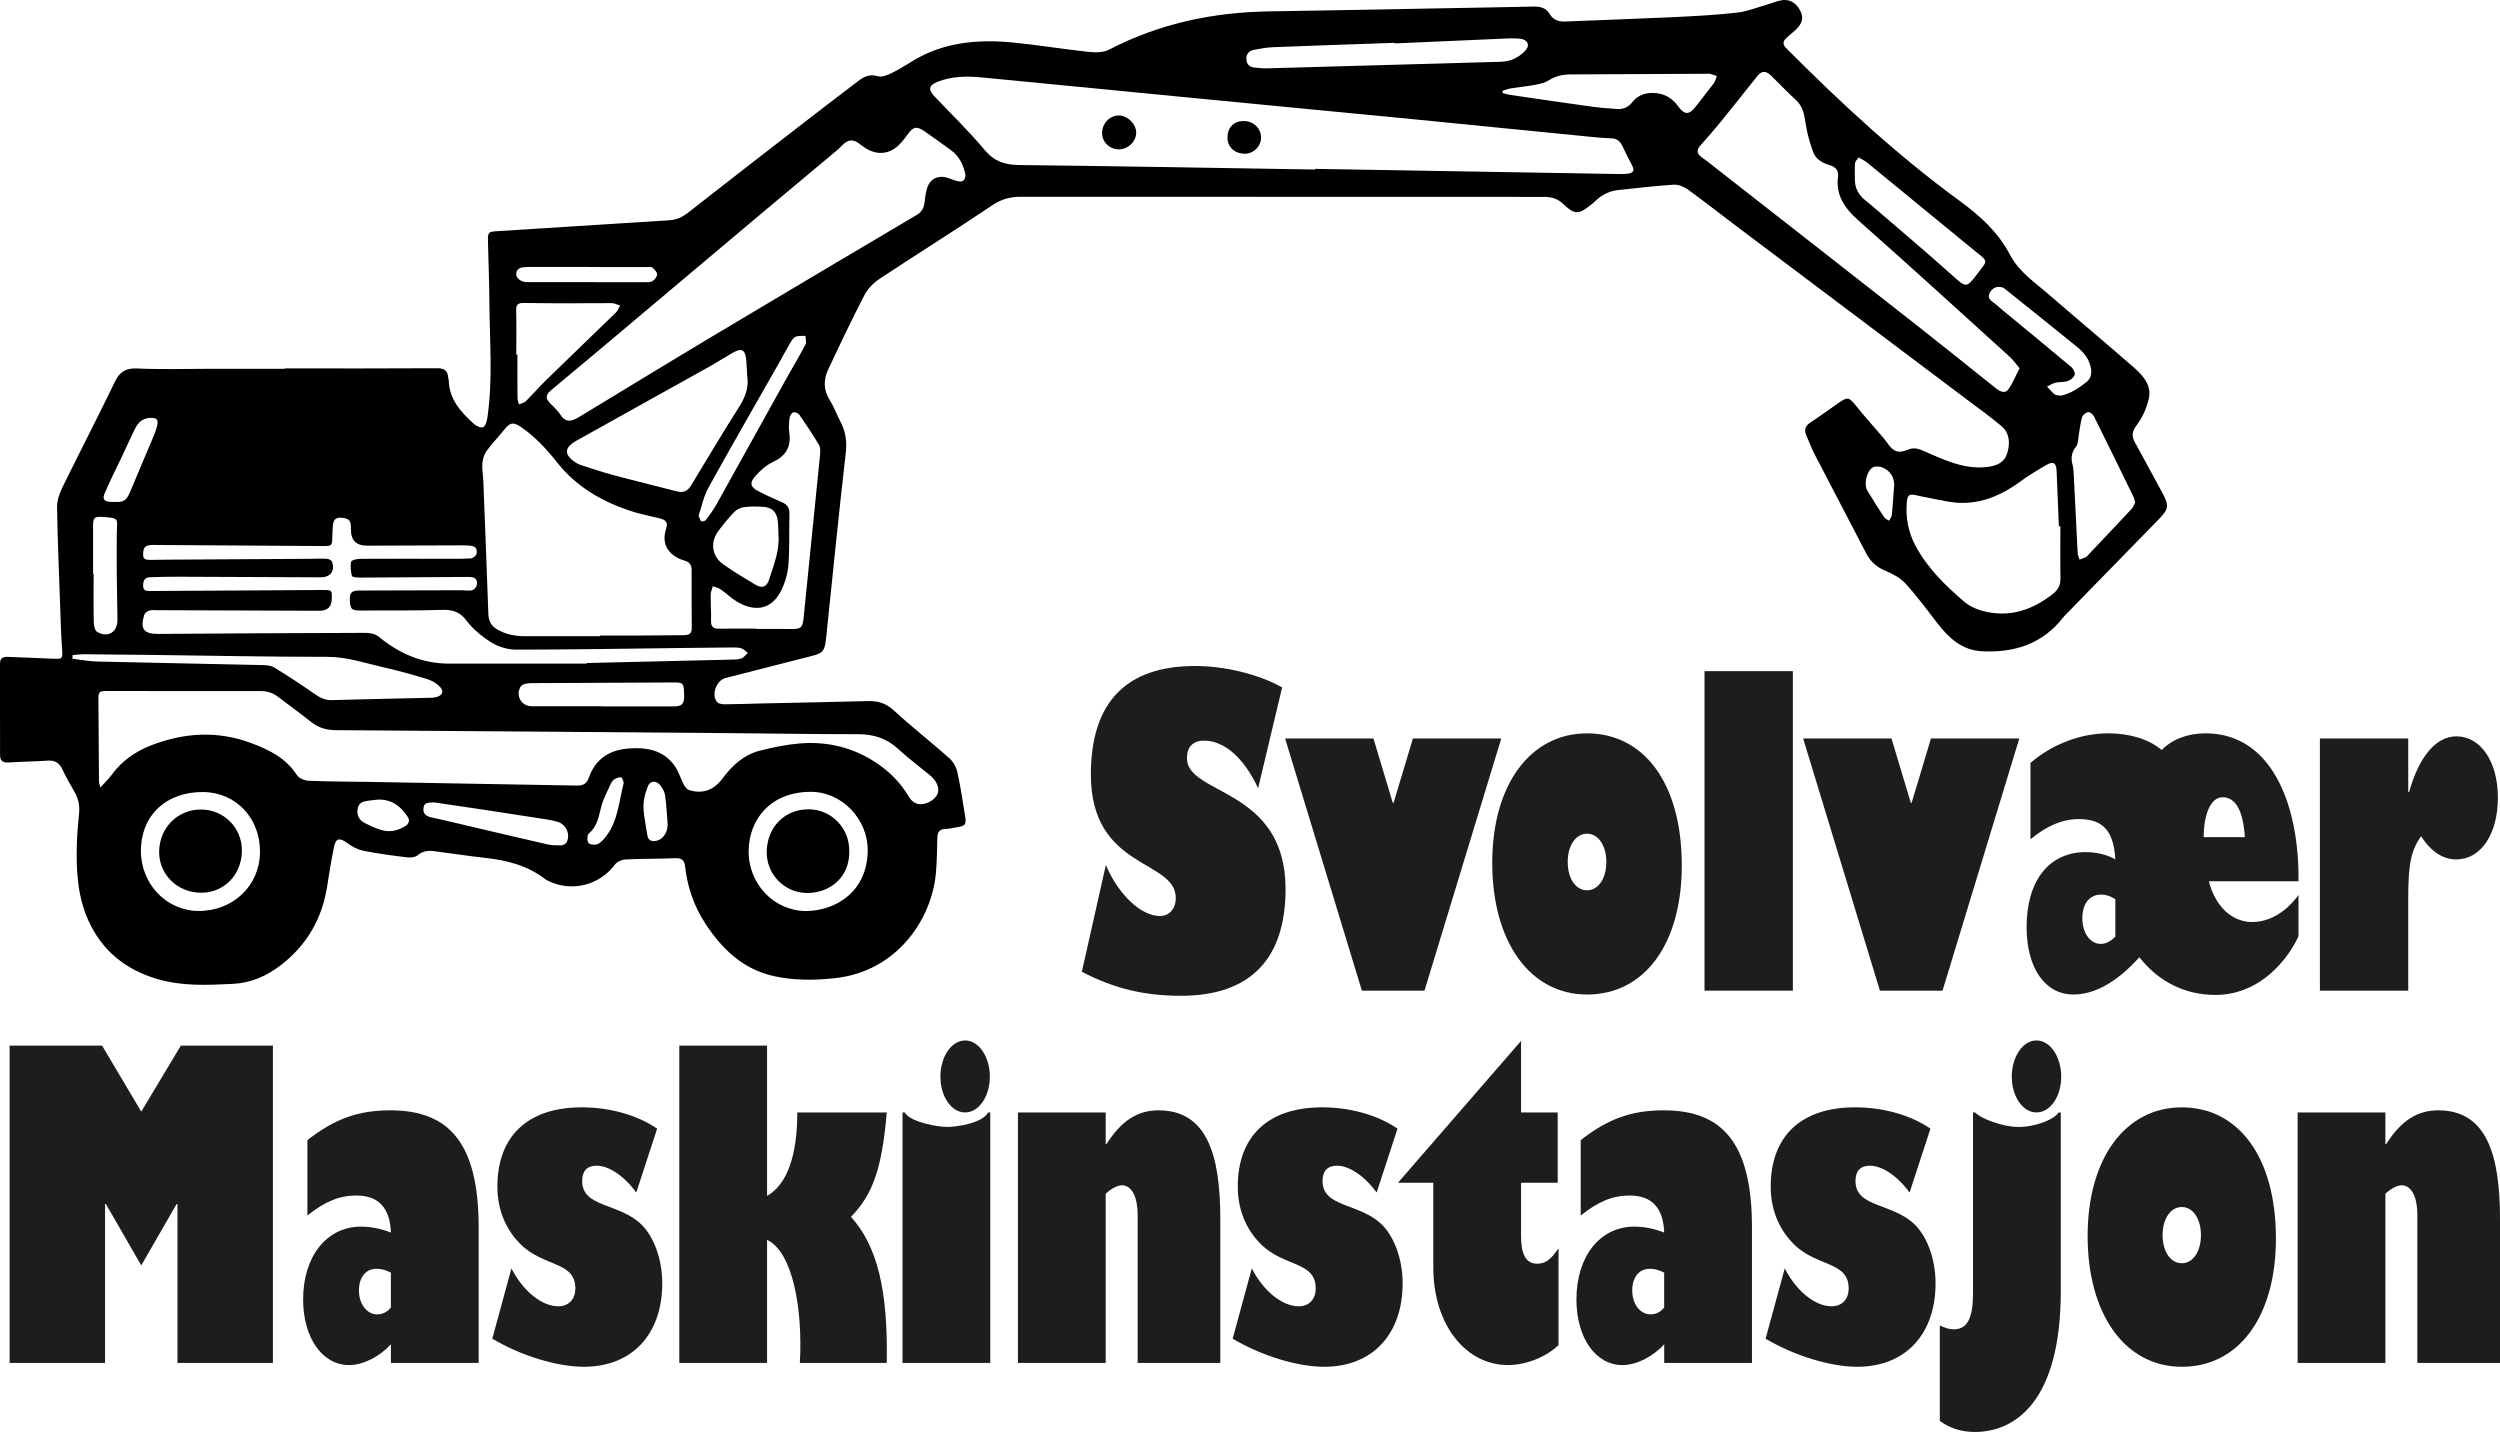 <svg xmlns="http://www.w3.org/2000/svg" id="a" viewBox="0 0 1874.43 1073.64"><path d="M213.55,276.22c38,0,76,.12,113.99-.13,5.5-.04,8.08,1.72,8.52,7,.06.66.38,1.3.4,1.96.28,14.33,9.06,23.86,18.79,32.7,1.76,1.6,5.14,3.24,6.87,2.56,1.7-.67,2.86-4.17,3.22-6.58,4.32-29.04,1.77-58.23,1.59-87.36-.1-15.33-.76-30.65-1.09-45.98-.13-6.19.6-6.68,6.78-7.06,43.07-2.69,86.14-5.46,129.21-8.17,5.33-.34,9.72-2.31,14.01-5.68,30.4-23.85,60.98-47.46,91.55-71.11,11.99-9.28,24.07-18.43,36.11-27.64,4.37-3.34,8.66-5.41,14.72-3.58,2.97.9,7.17-.84,10.33-2.37,5.53-2.67,10.74-6.04,16.01-9.23,23.23-14.06,48.75-16.19,74.9-13.67,18.89,1.82,37.65,4.98,56.52,7,5.09.55,11.17.59,15.49-1.65,37.82-19.62,78.13-28.1,120.44-28.71,43.33-.62,86.65-1.53,129.97-2.32,22.49-.41,44.99-.76,67.48-1.28,5.32-.12,9.66.69,12.72,5.83,2.32,3.89,6.33,5.59,11.13,5.39,27.13-1.14,54.27-2.01,81.4-3.29,15.97-.76,31.97-1.6,47.84-3.4,7.81-.89,15.37-4.02,23.02-6.2,3.2-.91,6.29-2.24,9.53-2.92,6.41-1.35,11.49,1.4,14.73,7.62,2.7,5.17,1.77,9.49-3.24,14.27-2.4,2.29-5.1,4.28-7.46,6.61-2.38,2.34-2.48,4.56.17,7.23,40.81,41.03,83.19,80.27,130.02,114.49,15.15,11.07,28.9,23.41,37.85,40.51,6.81,13.02,19.18,21.11,29.96,30.47,20.75,18.02,41.86,35.62,62.56,53.7,6.97,6.09,13.76,13.39,11.55,23.51-1.55,7.09-4.84,14.32-9.17,20.12-3.59,4.81-3.84,8.18-1.2,12.94,6.95,12.53,13.66,25.19,20.52,37.76,5.14,9.41,4.82,12.06-2.6,19.66-22.7,23.25-45.39,46.51-68.08,69.77-1.28,1.31-2.64,2.57-3.76,4.01-15.58,19.99-36.84,26.57-61.09,25.27-14.67-.79-24.56-9.89-33.08-20.91-7.83-10.13-15.45-20.49-24.05-29.93-3.86-4.24-9.6-7.18-15.01-9.48-6.52-2.77-11.16-6.79-14.39-13.05-12.6-24.43-25.45-48.73-38.07-73.14-2.6-5.02-4.7-10.3-6.91-15.5-1.65-3.88-.86-6.85,2.95-9.35,7.39-4.83,14.48-10.1,21.75-15.12,6.36-4.39,7.65-3.82,12.44,2.19,6.53,8.2,13.6,15.97,20.41,23.95,1.19,1.39,2.3,2.85,3.36,4.34,4.7,6.65,8.15,7.86,15.71,4.75,4.17-1.71,7.56-.56,11.41,1.09,14.79,6.37,29.32,13.65,46.29,12.15,8.54-.75,14.2-3.38,16.41-10.56,2.25-7.32,1.89-14.95-4.41-20.29-8.25-6.98-17.09-13.27-25.74-19.77-57.63-43.37-115.29-86.71-172.92-130.09-12.24-9.22-24.27-18.73-36.7-27.69-2.88-2.07-7.07-3.6-10.52-3.38-13.79.89-27.53,2.53-41.27,4-6.5.69-12.15,3.37-16.9,7.9-1.2,1.15-2.48,2.23-3.78,3.27-9,7.23-12.2,7.46-20.44-.53-4.26-4.14-8.88-5.49-14.39-5.49-130.83,0-261.66,0-392.49-.1-7.88,0-14.51,1.72-21.36,6.33-27.9,18.78-56.45,36.59-84.51,55.15-4.54,3-8.91,7.39-11.38,12.16-9.57,18.48-18.49,37.29-27.32,56.14-3.58,7.65-3.37,15.33,1.4,22.87,3.09,4.89,5.04,10.5,7.75,15.65,3.92,7.44,5.16,14.9,4.17,23.53-5.02,43.53-9.38,87.14-13.9,130.73-2.21,21.34-.7,18.87-20.26,23.94-18.7,4.85-37.43,9.61-56.16,14.37-6.84,1.74-10.86,13.21-6.02,18.09,1.27,1.29,3.99,1.6,6.04,1.58,9.33-.08,18.65-.47,27.98-.67,26.32-.58,52.65-1.02,78.97-1.75,7.53-.21,13.51,1.63,19.35,7,13.47,12.39,27.94,23.69,41.64,35.84,2.87,2.54,5.15,6.63,5.99,10.39,2.39,10.72,3.99,21.62,5.74,32.48,1.13,7.01.45,7.82-6.35,8.93-2.79.46-5.59,1.15-8.4,1.25-4.22.14-5.87,2.21-5.98,6.24-.25,8.99-.27,18.01-1.09,26.96-3.18,34.92-29.51,73.79-75.9,78.69-15.37,1.63-30.6,1.79-45.73-1.6-23-5.15-38.53-20.12-51.02-39.04-8.61-13.05-13.61-27.44-15.36-42.89-.58-5.11-2.64-6.66-7.68-6.44-12.31.54-24.66.31-36.97.92-2.76.13-6.38,1.68-7.95,3.8-11.55,15.56-32.53,20.92-49.97,12.31-.75-.37-1.54-.69-2.19-1.2-13.36-10.46-29.01-14.31-45.48-16.12-12.74-1.4-25.42-3.42-38.14-5.01-4.35-.54-8.38-.1-12.16,3.07-1.85,1.55-5.38,1.92-8,1.59-11.08-1.36-22.17-2.83-33.1-5.03-4.19-.84-8.34-3.25-11.86-5.83-5.49-4.03-8.45-3.56-9.81,3.1-2.01,9.79-3.55,19.67-5.11,29.55-3.8,24.15-15.09,43.82-34.49,58.84-10.69,8.28-22.41,13.54-36.11,14.22-19.34.95-38.58,1.91-57.52-3.84-23.3-7.08-40.52-21.02-50.73-43.28-8.29-18.08-9.31-37.36-8.85-56.79.19-7.98.95-15.97,1.7-23.92.55-5.86-.52-11.18-3.53-16.28-3.22-5.45-6.28-11.01-8.97-16.74-2.3-4.9-5.66-6.88-11.06-6.51-9.81.66-19.65.76-29.46,1.39-4.36.28-6.21-1.46-6.22-5.61-.02-22.83-.03-45.66-.07-68.49,0-3.9,2.01-5.25,5.7-5.09,11.48.51,22.97.83,34.45,1.38,6.81.32,6.9-.13,6.44-6.76-.87-12.46-1.19-24.96-1.63-37.45-.82-23.15-1.82-46.29-2.14-69.45-.07-4.9,1.74-10.19,3.94-14.68,12.96-26.48,26.56-52.65,39.35-79.21,3.73-7.74,8.23-10.46,16.96-10.06,18.46.84,36.99.23,55.48.22,18.33,0,36.67,0,55,0,0-.08,0-.16,0-.24ZM986.08,127.09c0-.16,0-.31,0-.47,75.82,1.29,151.63,2.58,227.45,3.85,2.33.04,4.69.07,6.98-.25,4.46-.64,5.17-2.53,3.01-6.59-2.49-4.69-4.86-9.45-7.14-14.25-1.65-3.47-4.06-5.51-8.07-5.65-4.33-.15-8.66-.46-12.97-.89-45.6-4.51-91.19-9.11-136.8-13.56-56.55-5.52-113.11-10.88-169.67-16.37-50.91-4.93-101.82-9.99-152.74-14.86-11.17-1.07-22.34-.96-33.03,3.23-6.71,2.63-7.38,5.77-2.45,10.98,12.59,13.3,25.82,26.07,37.54,40.1,7.21,8.63,15.14,11.25,25.91,11.37,73.98.83,147.96,2.18,221.95,3.37ZM75.22,590.48c3.36-3.72,6.22-6.39,8.48-9.5,7.6-10.48,17.84-17.56,29.63-22.14,24.78-9.63,49.94-11.12,75.19-1.64,13.37,5.02,25.91,11.19,34.09,23.93,1.53,2.39,5.76,4.14,8.82,4.27,15.14.63,30.31.59,45.47.85,51.97.89,103.94,1.79,155.91,2.75,4.45.08,7.21-1.6,8.68-5.86,4.72-13.68,14.94-20.61,28.85-21.84,13.95-1.23,27.25.71,35.93,13.55,2.66,3.93,3.98,8.74,6.22,12.99.92,1.75,2.35,3.96,4.01,4.48,10.34,3.24,18.67.12,25.13-8.54,7.32-9.83,16.18-17.97,28.35-21.03,9.48-2.38,19.18-4.4,28.9-5.27,19.21-1.73,37.54,2.05,54.24,12,11.9,7.09,21.73,16.39,28.73,28.57,1.18,2.06,3.7,4.05,5.98,4.63,5.44,1.4,12.63-2.33,14.9-6.96,1.97-3.99.19-9.31-4.58-13.69-.49-.45-1-.88-1.52-1.3-7.73-6.34-15.79-12.31-23.1-19.1-8.59-7.98-18.37-11.15-29.97-11.15-32.16.01-64.31-.54-96.47-.79-98.47-.79-196.95-1.59-295.42-2.24-7.01-.05-12.95-1.8-18.45-6.19-8.06-6.45-16.48-12.45-24.67-18.74-4-3.08-8.32-4.4-13.43-4.39-37.99.09-75.98,0-113.97-.06-7-.01-7.41.35-7.36,7.24.13,20.15.24,40.31.41,60.46,0,1.07.45,2.14,1.04,4.71ZM723.8,130.66c-1.47-6.83-4.4-13.4-10.71-17.99-6.46-4.69-12.93-9.38-19.47-13.96-6.46-4.53-8.94-3.79-13.46,2.54-2.66,3.73-5.68,7.58-9.4,10.09-7.97,5.38-16.9,4.05-25.36-2.77-5.78-4.65-9.52-4.35-14.66,1.1-1.25,1.33-2.64,2.53-4.04,3.71-19.29,16.15-38.62,32.23-57.88,48.42-41.31,34.73-82.56,69.51-123.86,104.25-10.57,8.89-21.28,17.62-31.82,26.55-4.37,3.7-4.12,6.52-.09,10.33,2.75,2.6,5.42,5.41,7.52,8.54,2.76,4.13,6.11,4.82,10.31,2.94,1.82-.81,3.52-1.88,5.23-2.92,33.2-20.1,66.29-40.36,99.6-60.27,50.46-30.17,101.06-60.1,151.64-90.08,3.46-2.05,5.25-4.83,5.74-8.78.5-3.95.95-7.99,2.19-11.75,2.17-6.59,8.15-9.4,14.77-7.42,2.71.81,5.32,2.01,8.06,2.66,3.86.92,5.82-.8,5.7-5.2ZM449.97,476.99c0-.17,0-.33,0-.5,10.16,0,20.32.03,30.47,0,10.66-.04,21.31-.13,31.97-.23,3.44-.03,6.3-.66,6.26-5.17-.12-14.48-.15-28.97-.11-43.45.01-3.81-1.26-6.17-5.21-7.3-10.33-2.95-18.18-10.86-13.94-23.8,1.7-5.2-.15-6.83-5.77-8.13-7.44-1.72-14.96-3.27-22.16-5.73-21-7.17-39.61-18.08-53.64-35.82-7.87-9.95-16.42-19.23-26.93-26.54-5.93-4.12-8.51-3.68-12.93,1.96-4.18,5.33-9.06,10.14-13.02,15.62-1.89,2.62-3.01,6.21-3.28,9.47-.36,4.43.55,8.95.72,13.44,1.3,33.27,2.59,66.54,3.77,99.82.2,5.62,2.76,9.31,7.63,11.87,6.21,3.28,12.77,4.53,19.73,4.51,18.82-.08,37.63-.03,56.45-.03ZM440.01,497.56c0-.15,0-.29,0-.44,35.98-.84,71.96-1.67,107.94-2.55,2.65-.06,5.47,0,7.89-.87,1.87-.67,3.26-2.71,4.86-4.14-1.61-1.2-3.06-2.92-4.86-3.47-2.33-.71-4.94-.66-7.43-.64-12.33.08-24.66.25-36.98.4-41.49.49-82.98,1.21-124.47,1.24-6.16,0-13.07-2.02-18.31-5.25-7.08-4.36-13.98-9.98-18.94-16.58-5.06-6.73-10.49-8.19-18.22-7.98-20.65.57-41.32.47-61.98.47-6.29,0-7.07-1.44-7.23-9.03-.11-5.26,3-5.94,7.11-5.95,25.5-.05,50.99-.15,76.49-.21,2.66,0,5.42.57,7.95.02,1.44-.31,3.29-2.19,3.58-3.64.94-4.57-.91-6.39-6.3-6.36-27.16.13-54.31.39-81.47.5-2.02,0-5.57-.39-5.79-1.27-.87-3.43-1.25-7.23-.58-10.65.22-1.12,4.17-2.13,6.41-2.14,20.66-.14,41.33-.04,61.99-.04,7.16,0,14.34.1,21.48-.31,1.5-.09,3.8-1.97,4.14-3.4.62-2.61-.09-5.48-3.64-5.96-2.14-.29-4.31-.41-6.47-.41-24,.06-47.99.15-71.99.24q-12.3.05-12.07-12.5c0-.5.02-1,0-1.5-.16-5.27-1.74-6.55-7.58-6.94-4.64-.31-5.7,2.51-5.99,6.17-.2,2.49-.31,4.99-.36,7.49-.17,7.49-.16,7.6-7.57,7.56-40.99-.23-81.98-.53-122.98-.78-2.33-.01-4.71-.2-6.98.18-4.14.68-4.34,4.04-4.35,7.31,0,3.29,2.37,3.66,4.83,3.67,4.5.01,8.99-.14,13.49-.17,35.33-.22,70.66-.42,105.98-.63,4.5-.03,9-.26,13.49-.03,1.34.07,3.39,1.12,3.78,2.21,2.46,6.8-.94,11.52-8.08,11.66-.67.01-1.33.02-2,.02-35-.15-69.99-.32-104.99-.43-7.16-.02-14.33.12-21.49.38-4.17.15-5.07,3.06-5,6.62.08,3.67,2.62,3.7,5.24,3.7,1.67,0,3.33,0,5-.02,41.49-.25,82.98-.51,124.48-.73,6.84-.04,7,.22,6.7,7.08q-.37,8.4-8.93,8.49c-1,0-2,0-3,0-39.66-.14-79.32-.29-118.98-.43-2,0-4.13-.31-5.95.29-1.49.49-3.37,1.88-3.78,3.26-3.19,10.7-.22,14.32,10.74,14.24,51.82-.37,103.64-.68,155.47-.79,3.28,0,7.29.91,9.71,2.91,15.44,12.77,32.73,20.19,52.99,20.16,34.33-.05,68.65-.01,102.98-.01ZM1514.23,276.11c-2.59-3.04-4.78-6.24-7.57-8.77-37.51-33.99-74.89-68.13-112.82-101.65-10.42-9.21-17.56-18.81-15.76-33.37.52-4.25-1.6-7.2-6.08-8.44-5.48-1.52-10.54-4.46-12.54-9.88-2.55-6.91-4.51-14.15-5.66-21.42-1.04-6.55-1.9-12.68-7.16-17.51-6.38-5.85-12.37-12.11-18.54-18.18-4.22-4.14-7.16-4.03-10.75.45-9.15,11.44-18.21,22.95-27.45,34.32-4.82,5.92-9.89,11.65-14.96,17.36-2.99,3.37-2.88,5.95.77,8.79,1.18.92,2.47,1.7,3.65,2.62,52.33,40.92,104.7,81.8,156.97,122.81,20.17,15.82,40.12,31.92,60.16,47.91,2.8,2.24,6.64,4.14,8.92,1.23,3.5-4.47,5.57-10.05,8.83-16.28ZM1544.8,394.57c-.37,0-.74,0-1.11,0-.56-13.81-1.07-27.62-1.7-41.42-.29-6.24-2.46-7.58-7.83-4.46-6.61,3.84-13.19,7.81-19.35,12.32-16.53,12.09-34.34,18.92-55.16,14.88-7.49-1.45-15.02-2.74-22.44-4.46-5.68-1.32-7.08-.6-7.56,5.42-.9,11.38,1.08,22.12,6.52,32.31,8.97,16.79,22.29,29.79,36.49,41.92,3.9,3.33,9.11,5.77,14.12,7.06,19.75,5.11,37.05-.66,52.66-13.02,4.04-3.2,5.55-6.99,5.45-12.1-.25-12.81-.08-25.63-.08-38.44ZM560.25,281.84c-.24-3.98-.38-7.98-.75-11.95-.72-7.84-3.47-9.24-10.36-5.27-6.05,3.5-11.93,7.29-18.03,10.69-32.98,18.42-66.04,36.69-98.99,55.16-9.38,5.26-9.33,10.56-.27,16.45.97.63,2.02,1.22,3.11,1.57,8.23,2.61,16.41,5.44,24.75,7.67,15.73,4.22,31.58,8.02,47.34,12.14,5.27,1.37,8.32.24,11.29-4.65,11.74-19.33,23.26-38.81,35.4-57.88,4.78-7.51,7.92-14.95,6.51-23.92ZM566.86,471.34c0,.08,0,.16,0,.24,8.66,0,17.32-.12,25.98.03,7.66.13,8.92-.85,9.7-8.55,4.13-40.76,8.3-81.52,12.34-122.29.24-2.4.28-5.34-.87-7.27-4.58-7.7-9.57-15.17-14.67-22.54-.81-1.17-3.33-2.23-4.5-1.8-1.32.48-2.65,2.62-2.85,4.18-.46,3.61-.74,7.38-.22,10.96,1.56,10.67-2.46,17.51-12.31,22.14-5.09,2.39-9.71,6.54-13.43,10.86-4.27,4.95-3.25,8.01,2.62,11.04,5.9,3.05,12.01,5.71,18.07,8.44,3.61,1.62,5.26,4.13,5.16,8.19-.3,12.82.24,25.7-.76,38.45-.53,6.77-2.57,13.86-5.7,19.89-7.4,14.24-19.86,15.54-32.95,7.73-4.25-2.54-7.84-6.17-11.94-9.01-1.76-1.22-4.02-1.71-6.06-2.53-.57,2.14-1.59,4.28-1.62,6.43-.09,6.49.43,12.99.26,19.47-.12,4.33,1.48,6.04,5.77,5.98,9.32-.14,18.65-.04,27.98-.04ZM54.4,491.18c-.03.91-.05,1.81-.08,2.72,6.17.72,12.32,1.94,18.5,2.09,40.97.99,81.95,1.71,122.93,2.63,3.27.07,7.05.17,9.68,1.76,10.21,6.17,20.19,12.75,29.97,19.58,4.08,2.85,7.92,5.12,13.15,4.97,24.8-.7,49.6-1.18,74.4-1.76,1.49-.04,3.02-.17,4.44-.58,4.25-1.22,5.63-4.17,2.67-7.43-2.41-2.65-5.96-4.79-9.41-5.86-10.49-3.25-21.11-6.21-31.82-8.64-14.38-3.25-28.3-8.18-43.52-8.18-43.64.02-87.29-.89-130.94-1.43-16.99-.21-33.98-.41-50.97-.52-3-.02-6.01.42-9.02.64ZM1045.77,32.56c0-.15-.01-.29-.02-.44-30.31,1.06-60.62,2.05-90.92,3.24-4.96.2-9.94,1.06-14.82,2.03-3.67.73-5.72,3.22-5.51,7.2.21,3.85,2.53,5.68,6.07,6.08,3.13.36,6.31.66,9.45.57,56.13-1.53,112.27-3.11,168.4-4.74,4.82-.14,9.9.06,14.35-1.43,4.15-1.39,8.37-4.17,11.19-7.5,3.43-4.05,1.04-8.08-4.31-8.55-2.65-.24-5.33-.36-7.99-.24-28.63,1.22-57.26,2.51-85.89,3.77ZM148.49,683.01c26.04.3,46.16-18.75,46.45-43.97.29-25.39-17.79-44.77-42.15-45.18-27.89-.47-46.92,17.19-47.14,43.75-.21,24.87,18.9,45.12,42.84,45.4ZM604.23,683.08c22.82-.19,46.05-14.85,46.35-45.26.23-23.68-19.39-44.13-42.61-44.13-30.15,0-46.31,20.48-46.66,44.09-.37,24.92,19.01,45.16,42.93,45.29ZM387.09,265.86c.29,0,.57,0,.86,0,0,10.81-.05,21.62.05,32.43.01,1.64.7,3.28,1.08,4.92,1.74-.77,3.88-1.12,5.15-2.37,5.2-5.14,9.97-10.72,15.21-15.82,17.38-16.94,34.92-33.72,52.31-50.66,1.42-1.38,2.15-3.47,3.19-5.24-2.09-.64-4.17-1.79-6.26-1.82-10.15-.12-20.3.12-30.45.11-11.81,0-23.63-.09-35.44-.25-3.72-.05-5.9.72-5.79,5.26.28,11.14.09,22.28.09,33.42ZM1600.88,376.89c-.51-1.91-.64-3.11-1.14-4.13-9.84-20.19-19.66-40.38-29.68-60.48-.76-1.53-3.08-3.45-4.41-3.26-1.72.24-4.07,2.13-4.57,3.79-1.28,4.23-1.64,8.73-2.44,13.11-.56,3.05-.34,6.81-2.07,8.96-3.45,4.28-3.98,8.44-2.67,13.44.67,2.55.82,5.26.95,7.91,1,19.61,1.91,39.22,2.95,58.82.08,1.52.93,3,1.42,4.51,1.61-.62,3.28-1.13,4.79-1.92.84-.44,1.45-1.35,2.14-2.07,10.63-11.23,21.29-22.42,31.82-33.73,1.38-1.48,2.11-3.57,2.9-4.95ZM1126.58,68.03c.02.59.04,1.17.05,1.76,1.85.45,3.69,1.06,5.57,1.34,20.26,2.97,40.52,5.96,60.81,8.77,6.42.89,12.9,1.37,19.37,1.84,4.59.33,8.41-1.28,11.36-5.03,3.99-5.08,9.4-7.16,15.8-7.03,7.92.16,14.01,3.6,18.63,9.94,4.93,6.77,8.34,6.7,13.46,0,4.44-5.82,9.09-11.48,13.45-17.36,1.09-1.47,1.41-3.5,2.09-5.27-1.66-.56-3.31-1.19-5-1.64-.78-.2-1.66-.04-2.49-.04-33.98.17-67.96.38-101.94.48-5.98.02-11.39,1.17-16.57,4.46-2.98,1.89-6.79,2.71-10.34,3.38-5.88,1.11-11.88,1.64-17.8,2.59-2.19.35-4.3,1.2-6.44,1.82ZM1393.55,118.02c-1.15,1.75-2.61,3-2.73,4.36-.32,3.8.02,7.65-.1,11.47-.21,7.09,2.82,12.49,8.33,16.72,2.11,1.62,4.12,3.37,6.14,5.11,19.78,17.07,39.8,33.87,59.22,51.35,9.41,8.47,9.99,9.08,17.67-1.11,8.67-11.49,9.24-9.09-2.32-18.57-26.63-21.86-53.26-43.72-79.93-65.53-1.61-1.32-3.59-2.19-6.28-3.79ZM583.67,401.35c-.17-3.65-.11-7.33-.55-10.95-.81-6.72-4.39-10.09-11.2-10.43-4.64-.23-9.36-.37-13.94.23-2.59.34-5.54,1.7-7.33,3.56-4.38,4.53-8.43,9.43-12.16,14.51-6.08,8.27-4.77,18.69,3.48,24.6,7.82,5.59,16.1,10.57,24.37,15.47,5.14,3.04,8.52,1.87,10.37-3.97,3.4-10.73,7.84-21.33,6.97-33.01ZM451.17,529.54s0,.08,0,.12c17.97,0,35.95.04,53.92-.02,6.27-.02,7.96-1.89,7.86-8.15-.15-9.29-.55-9.83-7.75-9.8-34.45.15-68.9.31-103.35.49-2.49.01-5.03-.04-7.46.41-1.49.28-3.43,1.11-4.1,2.3-3.9,6.89.7,14.65,8.46,14.65,17.47,0,34.94,0,52.41,0ZM523.75,386.79c1.14,2.25,1.49,3.9,2.17,4.05,1.04.23,2.79-.22,3.38-1.02,2.87-3.86,5.74-7.78,8.08-11.97,17.29-30.98,34.44-62.04,51.68-93.04,4.93-8.88,10.18-17.58,14.92-26.56.88-1.67,0-4.28-.07-6.45-2.49.18-5.22-.21-7.38.72-1.76.76-3.09,2.96-4.17,4.78-2.64,4.43-4.98,9.04-7.53,13.53-17.93,31.57-36.1,63.02-53.66,94.8-3.68,6.66-5.16,14.53-7.43,21.17ZM325.45,601.59c-3.54.46-7.32-.55-7.93,4.06-.57,4.31,1.79,6.32,5.81,7.18,7.64,1.63,15.23,3.47,22.84,5.25,21.36,5,42.7,10.1,64.09,14.96,3.52.8,7.27.85,10.89.74,1.32-.04,3.22-1.25,3.8-2.44,2.86-5.94-.57-13.29-6.92-15.18-2.54-.76-5.16-1.32-7.78-1.73-16.1-2.52-32.2-4.99-48.31-7.43-12.33-1.87-24.67-3.66-36.5-5.41ZM1545.4,296.65c7-1.55,13.08-5.53,18.85-10.1,3.34-2.65,4.2-6.14,3.5-10.29-1.18-7.05-5.41-12.12-10.67-16.38-17.46-14.16-35.02-28.19-52.55-42.26-.91-.73-1.82-1.59-2.87-1.96-3.96-1.4-7.15-.31-9.46,3.29-2.28,3.56-.69,5.76,2.35,7.84,2.59,1.78,4.86,4.04,7.29,6.05,17.08,14.09,34.22,28.12,51.18,42.36,1.52,1.28,2.98,4.28,2.49,5.88-.59,1.93-3.06,3.9-5.14,4.61-2.92.99-6.3.57-9.36,1.28-2.18.51-4.15,1.89-6.21,2.88,1.91,2,3.65,4.23,5.81,5.91,1.03.81,2.87.58,4.8.89ZM69.79,430.35c.13,0,.27,0,.4,0,0,12.31-.14,24.63.13,36.93.05,2.32,1.09,5.82,2.77,6.7,8.38,4.4,15.12-.28,14.97-9.53-.35-21.46-.77-42.92-.5-64.38.15-11.58,2.59-11.61-11.45-12.53-5.29-.34-6.34.95-6.32,6.36.04,12.14.01,24.29.01,36.43ZM440.73,200.21s0-.05,0-.08c-13.98,0-27.95-.02-41.93.02-2.49,0-5.02,0-7.45.41-3.46.59-4.79,3.46-4.12,6.32.39,1.66,2.7,3.39,4.52,4.07,2.09.78,4.59.57,6.92.58,28.29.05,56.58.07,84.86.05,1.97,0,4.32.11,5.81-.87,1.62-1.06,3.42-3.38,3.34-5.07-.08-1.78-2.04-3.79-3.67-5.06-.96-.75-2.88-.36-4.38-.36-14.63-.02-29.27-.01-43.9-.01ZM86.16,376.35c7.31.22,8.85-1.18,12.29-9.62,4.84-11.84,9.97-23.56,14.89-35.36,1.65-3.97,3.49-7.94,4.47-12.08,1.16-4.89-.44-6.23-5.55-5.95-5.75.31-8.99,3.91-11.28,8.59-2.93,5.96-5.62,12.05-8.46,18.05-4.61,9.75-9.48,19.39-13.79,29.27-2.29,5.25-.89,6.82,4.93,7.1.83.04,1.66,0,2.49,0ZM283.27,599.51c-1.46.17-4.1.45-6.74.79-3.93.51-7.63,1.25-8.39,6.2-.77,4.98,1.26,8.51,5.51,10.68,3.69,1.89,7.52,3.6,11.45,4.9,6.54,2.16,12.76,1,18.61-2.59,3.01-1.85,3.76-4.44,1.9-7.18-5.04-7.45-11.34-13.1-22.35-12.8ZM500.6,618.16c-.56-6.93-.88-14.42-1.92-21.8-.39-2.77-2.05-5.64-3.88-7.85-3-3.62-7.56-3.09-9.15,1.25-1.73,4.74-3.31,9.92-3.2,14.87.16,7.24,1.87,14.45,2.93,21.67.52,3.53,2.73,4.66,6.06,4.26,5.08-.62,9.2-5.94,9.16-12.41ZM467.68,586.87c-.6-1.33-.97-3.69-1.96-3.98-1.38-.41-3.34.48-4.81,1.26-1.1.59-2.12,1.76-2.64,2.91-2.56,5.59-5.57,11.08-7.23,16.94-2.12,7.5-2.79,15.3-9.49,20.86-1.34,1.11-1.53,5.68-.36,7.15,1.1,1.38,5.17,1.72,7.09.78,2.66-1.29,4.86-3.96,6.69-6.46,8.51-11.63,9.14-25.8,12.72-39.47ZM1420.21,363.63c.07-5.53-2.84-10.72-8.81-13.12-2.09-.84-5.2-1.11-7.07-.14-4.77,2.47-7.08,12.78-4.27,17.42,4.04,6.7,8.21,13.32,12.5,19.86.8,1.22,2.48,1.87,3.75,2.78.73-1.39,1.97-2.72,2.12-4.17.72-7.12,1.16-14.28,1.79-22.63Z"></path><path d="M838.99,111.99c-7-.03-12.56-5.33-12.67-12.08-.11-7.23,5.72-13.4,12.6-13.34,6.53.06,12.9,6.33,12.98,12.79.08,6.6-6.12,12.66-12.92,12.63Z"></path><path d="M933.49,115.25c-7.75-.01-13.13-4.88-13.16-11.91-.03-7.79,4.72-12.66,12.26-12.59,7.3.07,12.85,5.4,12.91,12.4.06,6.45-5.56,12.11-12.01,12.1Z"></path><path d="M150.65,606.94c17.1,0,30.79,13.7,30.72,30.74-.07,17.99-13.11,31.59-30.38,31.67-17.67.09-31.69-13.4-31.67-30.48.02-18.03,13.67-31.94,31.32-31.94Z"></path><path d="M636.77,638.25c.28,20.06-15.06,31.51-32.03,31.27-16.81-.24-30.24-14.3-29.89-31.05.39-18.68,13.8-31.97,31.96-31.67,16.83.28,30.26,14.38,29.96,31.46Z"></path><path d="M943.29,590.99c-10.61-22.83-25.4-35.69-40.51-35.69-8.36,0-12.86,4.82-12.86,13.18,0,27.97,73.96,21.87,73.96,98.07,0,52.73-26.69,80.07-78.46,80.07-27.65,0-50.16-5.47-74.28-18.01l18.01-80.07c9.32,22.19,26.37,38.26,40.52,38.26,7.07,0,11.9-5.47,11.9-13.5,0-29.26-63.67-20.9-63.67-92.61,0-54.02,26.37-81.35,78.14-81.35,22.19,0,47.59,6.11,65.27,16.08l-18.01,75.56Z" fill="#1d1d1b"></path><path d="M1029.78,553.69l14.47,48.23h.64l14.47-48.23h66.24l-57.56,189.07h-46.95l-57.56-189.07h66.24Z" fill="#1d1d1b"></path><path d="M1189.9,745.66c-42.77,0-71.06-39.55-71.06-98.71s28.94-97.11,71.06-97.11,71.06,36.66,71.06,99.04c0,58.52-27.65,96.79-71.06,96.79ZM1189.9,625.08c-8.36,0-14.47,8.68-14.47,21.22s6.11,21.22,14.47,21.22,14.47-8.68,14.47-21.22-6.11-21.22-14.47-21.22Z" fill="#1d1d1b"></path><path d="M1278,742.76v-239.55h66.24v239.55h-66.24Z" fill="#1d1d1b"></path><path d="M1418.19,553.69l14.47,48.23h.64l14.47-48.23h66.24l-57.56,189.07h-46.95l-57.56-189.07h66.24Z" fill="#1d1d1b"></path><path d="M1723.34,701.93c-6.75,15.11-27.33,44.05-62.38,44.05-22.51,0-42.77-9.97-56.91-28.3-16.72,18.65-33.44,27.97-49.52,27.97-21.22,0-35.05-19.94-35.05-50.48,0-34.73,16.72-56.27,44.37-56.27,8.04,0,16.08,1.93,22.19,5.47-1.29-21.54-9.32-30.23-27.33-30.23-12.22,0-23.79,4.82-36.33,15.11v-57.24c16.4-14.15,37.94-22.19,58.2-22.19,16.4,0,30.87,4.5,40.19,12.54,7.72-8.04,19.61-12.54,32.8-12.54,49.84,0,70.42,53.7,69.78,110.93h-67.2c4.82,18.97,17.36,30.55,32.48,30.55,12.86,0,25.4-7.4,34.73-20.26v30.87ZM1586.03,674.27c-3.86-2.57-7.07-3.54-10.61-3.54-8.68,0-14.15,6.75-14.15,17.69s5.79,19.29,13.83,19.29c3.86,0,7.4-1.93,10.93-5.47v-27.98ZM1683.14,627.65c-1.29-19.61-6.75-29.9-16.72-29.9-9,0-14.15,13.18-14.15,29.9h30.87Z" fill="#1d1d1b"></path><path d="M1805.64,593.89h.64c7.4-26.69,20.26-41.8,35.37-41.8,18.33,0,31.19,18.97,31.19,45.98s-12.54,46.3-31.19,46.3c-9.97,0-18.97-5.79-26.37-17.36-7.4,10.29-9.65,20.58-9.65,45.98v69.78h-66.24v-189.07h66.24v40.19Z" fill="#1d1d1b"></path><path d="M7.21,783.94h69.31l29.39,49.51,29.71-49.51h68.99v237.96h-71.55v-119.14h-.64l-26.51,46-26.51-46h-.64v119.14H7.21v-237.96Z" fill="#1d1d1b"></path><path d="M230.47,854.85c20.44-15.97,38.01-22.36,62.29-22.36,45.04,0,66.12,25.87,66.12,87.84v101.57h-65.8v-14.05c-8.3,9.26-20.76,15.65-31.3,15.65-20.12,0-34.5-20.44-34.5-49.19,0-32.26,17.57-54.62,43.44-54.62,7.35,0,15.33,1.6,22.36,4.47-.64-18.53-9.26-27.79-25.87-27.79-12.78,0-23.64,4.47-36.73,15.01v-56.54ZM293.08,954.18c-4.47-2.24-7.35-2.87-10.86-2.87-7.99,0-13.1,6.39-13.1,16.29s5.75,17.89,13.73,17.89c3.83,0,7.35-1.6,10.22-5.11v-26.19Z" fill="#1d1d1b"></path><path d="M383.46,950.99c8.62,16.93,22.68,28.43,35.14,28.43,7.67,0,12.78-5.11,12.78-13.42,0-20.44-23.96-15.97-41.2-33.22-8.94-8.94-17.25-23-17.25-43.12,0-38.01,23-59.41,63.24-59.41,21.08,0,41.52,5.75,56.54,15.97l-15.65,47.91c-9.58-13.1-21.08-20.12-29.71-20.12-7.35,0-10.86,4.15-10.86,11.5,0,20.12,28.11,16.29,44.72,32.9,8.94,8.94,15.33,25.55,15.33,43.76,0,38.33-22.68,62.61-58.77,62.61-20.12,0-47.27-8.3-68.67-21.08l14.37-52.7Z" fill="#1d1d1b"></path><path d="M575.11,896.69c15.65-8.94,22.68-31.62,22.68-62.6h67.08c-3.51,40.57-9.9,61.01-26.83,78.26,19.8,22.04,27.79,54.94,26.83,109.56h-65.16c2.24-39.93-5.11-83.05-24.59-92.31v92.31h-65.8v-237.96h65.8v112.75Z" fill="#1d1d1b"></path><path d="M742.47,1021.9h-65.8v-187.81h1.6c4.79,7.67,25.55,10.86,31.94,10.86s26.19-2.56,30.66-10.86h1.6v187.81ZM742.15,807.25c0,15.01-8.3,26.83-18.53,26.83s-18.53-11.82-18.53-26.83,8.3-27.15,18.53-27.15,18.53,12.14,18.53,27.15Z" fill="#1d1d1b"></path><path d="M829.03,857.72h.64c11.18-17.57,23.32-25.23,38.97-25.23,36.41,0,46.31,33.54,46.31,81.45v107.96h-61.97v-111.16c0-12.78-4.15-22.04-11.82-22.04-3.51,0-8.62,2.88-12.14,6.39v126.81h-65.8v-187.81h65.8v23.64Z" fill="#1d1d1b"></path><path d="M938.58,950.99c8.62,16.93,22.68,28.43,35.13,28.43,7.67,0,12.78-5.11,12.78-13.42,0-20.44-23.96-15.97-41.2-33.22-8.94-8.94-17.25-23-17.25-43.12,0-38.01,23-59.41,63.24-59.41,21.08,0,41.52,5.75,56.54,15.97l-15.65,47.91c-9.58-13.1-21.08-20.12-29.71-20.12-7.35,0-10.86,4.15-10.86,11.5,0,20.12,28.11,16.29,44.72,32.9,8.94,8.94,15.33,25.55,15.33,43.76,0,38.33-22.68,62.61-58.77,62.61-20.12,0-47.27-8.3-68.67-21.08l14.37-52.7Z" fill="#1d1d1b"></path><path d="M1167.91,886.79h-27.47v39.61c0,12.78,2.88,21.08,12.14,21.08,8.3,0,12.14-6.39,15.97-11.5v72.51c-9.26,8.94-24.28,15.01-38.01,15.01-30.66,0-55.9-29.07-55.9-73.46v-63.24h-26.51l92.31-106.36v53.66h27.47v52.7Z" fill="#1d1d1b"></path><path d="M1185.16,854.85c20.44-15.97,38.01-22.36,62.29-22.36,45.04,0,66.12,25.87,66.12,87.84v101.57h-65.8v-14.05c-8.3,9.26-20.76,15.65-31.3,15.65-20.12,0-34.5-20.44-34.5-49.19,0-32.26,17.57-54.62,43.44-54.62,7.35,0,15.33,1.6,22.36,4.47-.64-18.53-9.26-27.79-25.87-27.79-12.78,0-23.64,4.47-36.73,15.01v-56.54ZM1247.76,954.18c-4.47-2.24-7.35-2.87-10.86-2.87-7.99,0-13.1,6.39-13.1,16.29s5.75,17.89,13.73,17.89c3.83,0,7.35-1.6,10.22-5.11v-26.19Z" fill="#1d1d1b"></path><path d="M1338.15,950.99c8.62,16.93,22.68,28.43,35.14,28.43,7.67,0,12.78-5.11,12.78-13.42,0-20.44-23.96-15.97-41.2-33.22-8.94-8.94-17.25-23-17.25-43.12,0-38.01,23-59.41,63.24-59.41,21.08,0,41.52,5.75,56.54,15.97l-15.65,47.91c-9.58-13.1-21.08-20.12-29.71-20.12-7.35,0-10.86,4.15-10.86,11.5,0,20.12,28.11,16.29,44.72,32.9,8.94,8.94,15.33,25.55,15.33,43.76,0,38.33-22.68,62.61-58.77,62.61-20.12,0-47.27-8.3-68.67-21.08l14.37-52.7Z" fill="#1d1d1b"></path><path d="M1545.12,967.92c0,83.37-34.5,105.73-64.52,105.73-9.9,0-18.85-2.88-26.19-8.3v-71.55c4.15,1.92,7.03,2.88,10.54,2.88,11.18,0,14.37-10.54,14.37-27.15v-135.43h1.6c3.83,4.47,20.76,10.86,32.26,10.86,13.42,0,27.15-5.75,30.34-10.86h1.6v133.83ZM1545.44,807.25c0,15.01-8.3,26.83-18.53,26.83s-18.53-11.82-18.53-26.83,8.3-27.15,18.53-27.15,18.53,12.14,18.53,27.15Z" fill="#1d1d1b"></path><path d="M1635.83,1024.77c-42.48,0-70.59-39.29-70.59-98.06s28.75-96.46,70.59-96.46,70.59,36.41,70.59,98.38c0,58.13-27.47,96.14-70.59,96.14ZM1635.83,904.99c-8.3,0-14.37,8.62-14.37,21.08s6.07,21.08,14.37,21.08,14.37-8.62,14.37-21.08-6.07-21.08-14.37-21.08Z" fill="#1d1d1b"></path><path d="M1788.51,857.72h.64c11.18-17.57,23.32-25.23,38.97-25.23,36.41,0,46.31,33.54,46.31,81.45v107.96h-61.97v-111.16c0-12.78-4.15-22.04-11.82-22.04-3.51,0-8.62,2.88-12.14,6.39v126.81h-65.8v-187.81h65.8v23.64Z" fill="#1d1d1b"></path></svg>